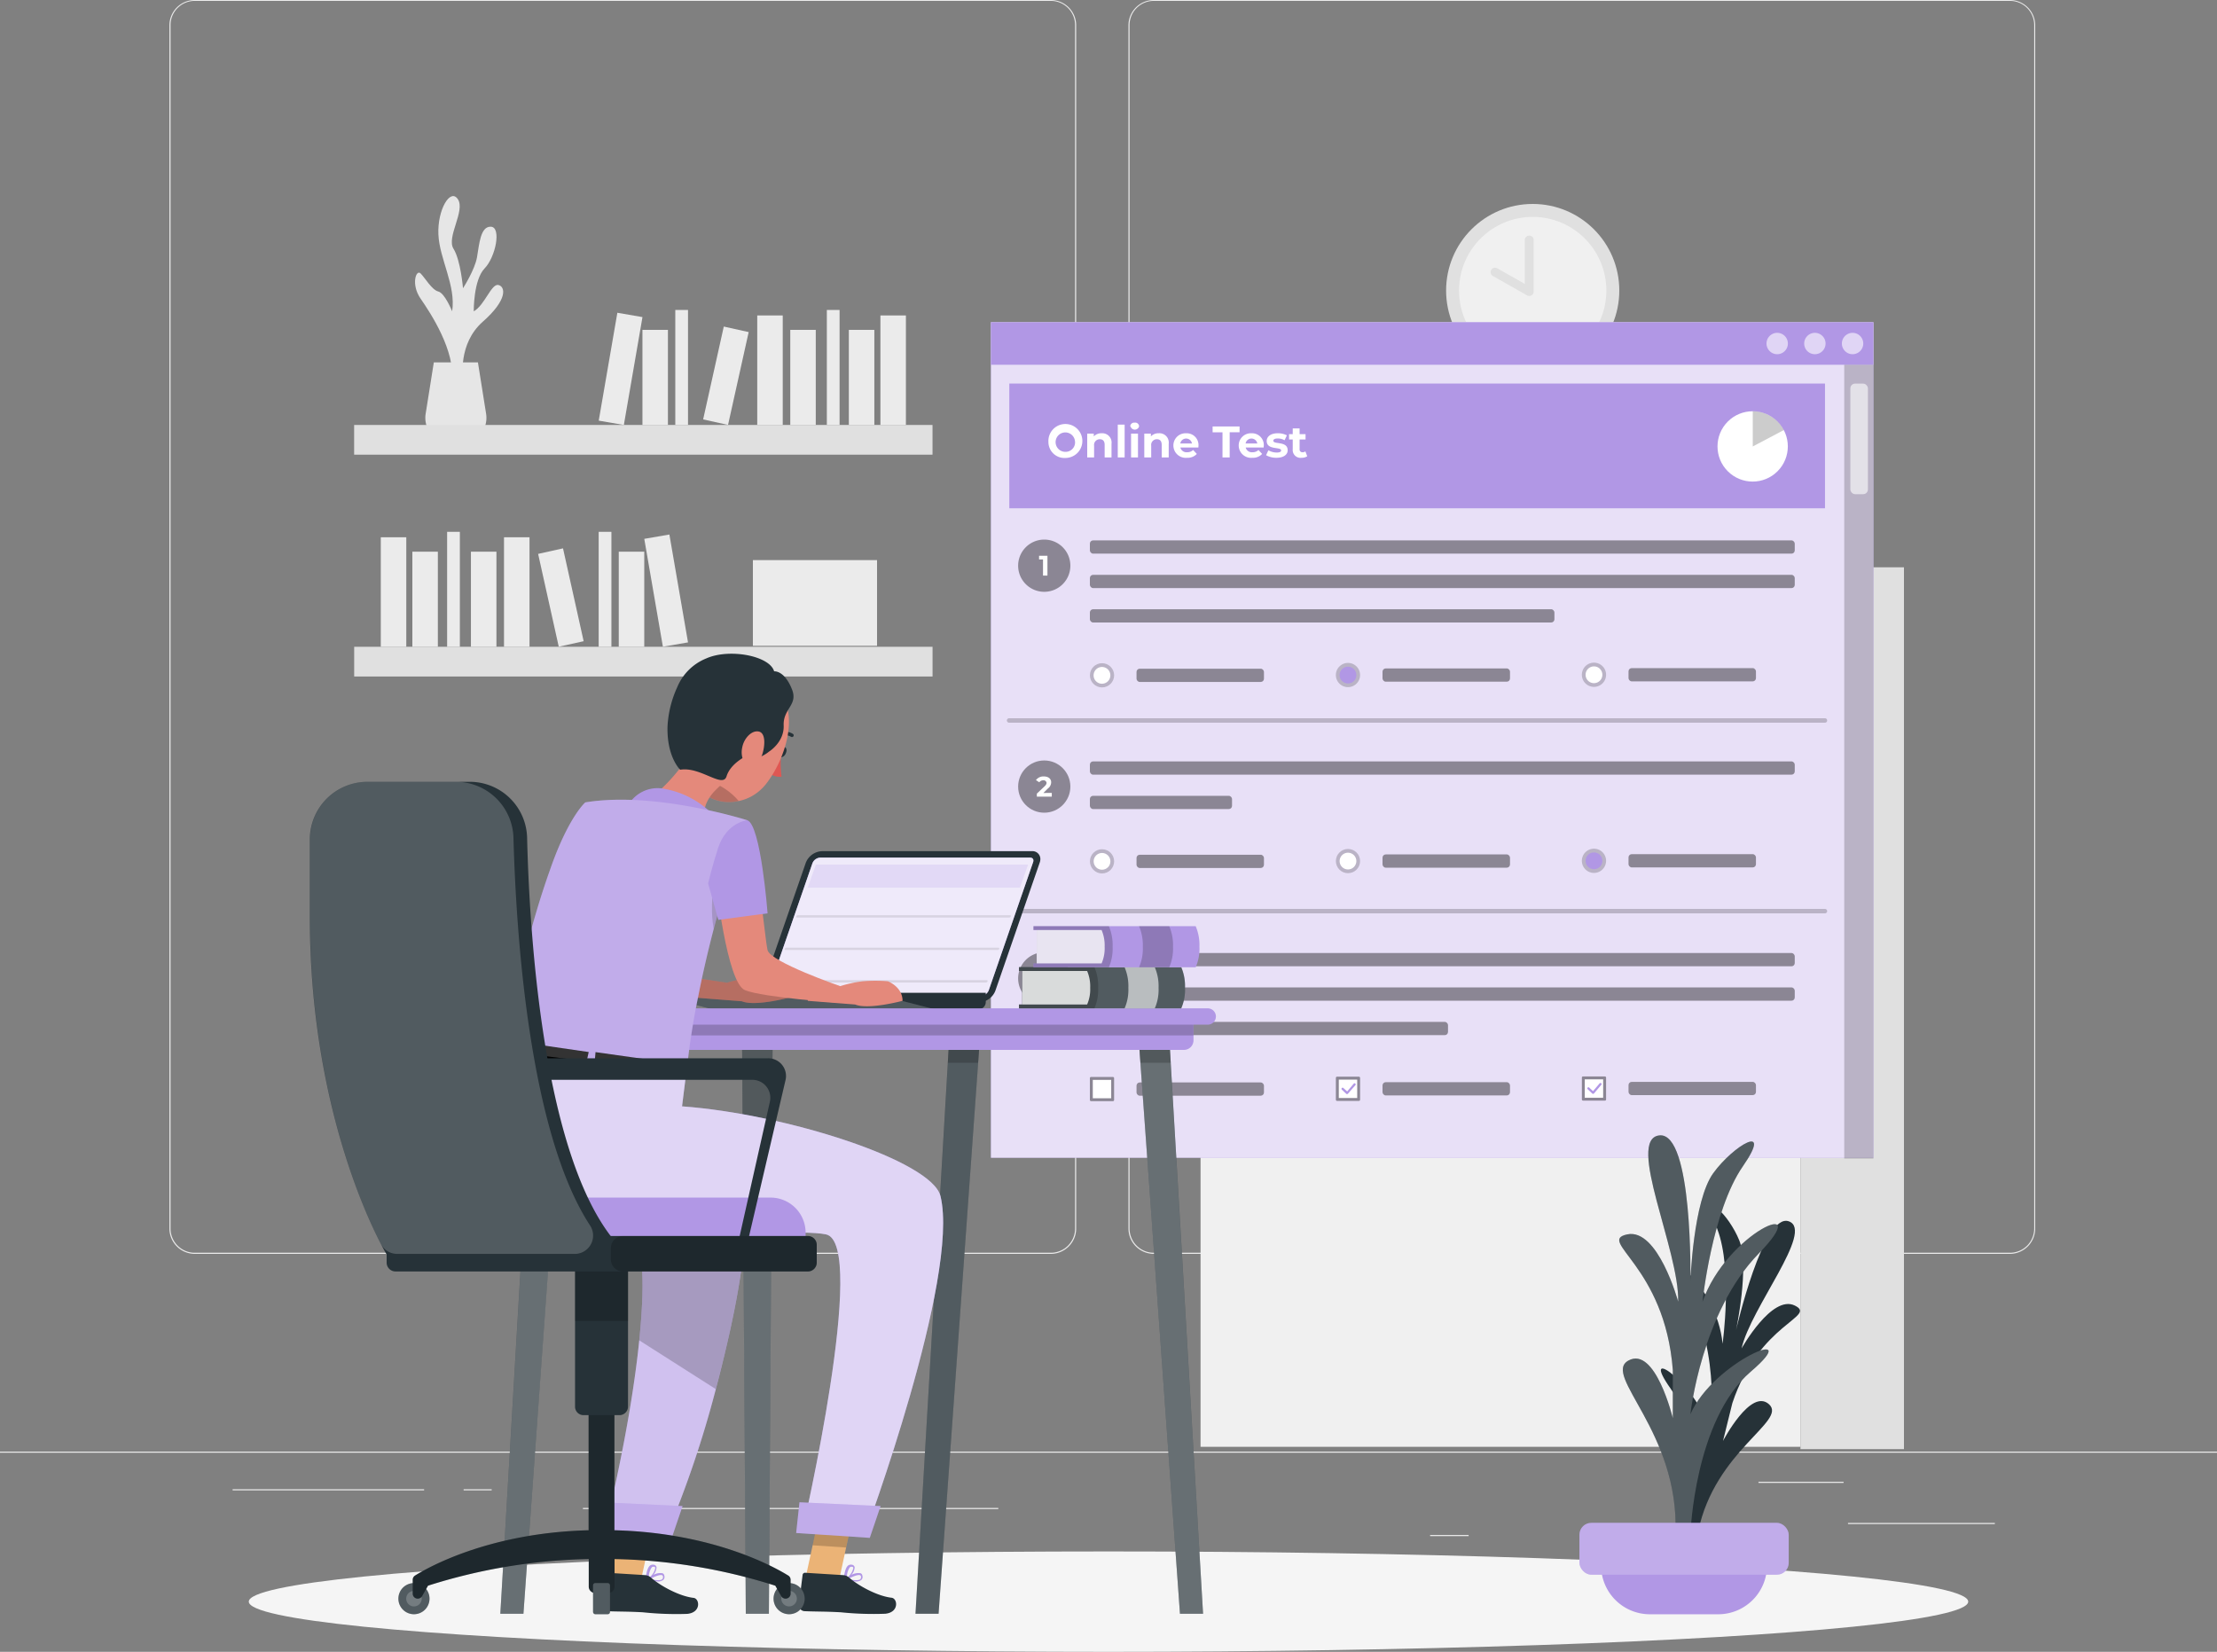 <svg xmlns="http://www.w3.org/2000/svg" width="787.202" height="586.56" viewBox="0 0 787.202 586.56">
  <rect x="0" y="0" width="787.202" height="586.56" fill="#808080" stroke="none"/>
  <g id="Psona_Test" transform="translate(0 -55)">
    <g id="freepik--background-complete--inject-271" transform="translate(0 55)">
      <rect id="Rectangle_1089" data-name="Rectangle 1089" width="787.202" height="0.394" transform="translate(0 515.46)" fill="#ebebeb"/>
      <rect id="Rectangle_1090" data-name="Rectangle 1090" width="52.144" height="0.394" transform="translate(656.18 540.792)" fill="#ebebeb"/>
      <rect id="Rectangle_1091" data-name="Rectangle 1091" width="13.682" height="0.394" transform="translate(507.793 545.074)" fill="#ebebeb"/>
      <rect id="Rectangle_1092" data-name="Rectangle 1092" width="30.213" height="0.394" transform="translate(624.393 526.182)" fill="#ebebeb"/>
      <rect id="Rectangle_1093" data-name="Rectangle 1093" width="67.999" height="0.394" transform="translate(82.593 528.827)" fill="#ebebeb"/>
      <rect id="Rectangle_1094" data-name="Rectangle 1094" width="9.966" height="0.394" transform="translate(164.62 528.827)" fill="#ebebeb"/>
      <rect id="Rectangle_1095" data-name="Rectangle 1095" width="147.49" height="0.394" transform="translate(206.987 535.471)" fill="#ebebeb"/>
      <path id="Tracé_3065" data-name="Tracé 3065" d="M351.186,500.241h-304a8.99,8.99,0,0,1-8.974-8.99V63.911A8.99,8.99,0,0,1,47.184,55h304a8.99,8.99,0,0,1,8.99,8.99V491.252A8.99,8.99,0,0,1,351.186,500.241Zm-304-444.927a8.6,8.6,0,0,0-8.581,8.6V491.252a8.6,8.6,0,0,0,8.58,8.6h304a8.612,8.612,0,0,0,8.6-8.6V63.911a8.612,8.612,0,0,0-8.6-8.6Z" transform="translate(21.948 -55)" fill="#ebebeb"/>
      <path id="Tracé_3066" data-name="Tracé 3066" d="M567.507,500.241H263.49a9.006,9.006,0,0,1-8.99-8.99V63.911A9.006,9.006,0,0,1,263.49,55H567.507a8.99,8.99,0,0,1,8.958,8.911V491.252A8.99,8.99,0,0,1,567.507,500.241ZM263.49,55.315a8.612,8.612,0,0,0-8.6,8.6V491.252a8.612,8.612,0,0,0,8.6,8.6H567.507a8.612,8.612,0,0,0,8.6-8.6V63.911a8.612,8.612,0,0,0-8.6-8.6Z" transform="translate(146.186 -55)" fill="#ebebeb"/>
      <rect id="Rectangle_1096" data-name="Rectangle 1096" width="213.017" height="312.33" transform="translate(639.303 513.76) rotate(180)" fill="#f0f0f0"/>
      <rect id="Rectangle_1097" data-name="Rectangle 1097" width="197.966" height="57.686" transform="translate(631.777 268.955) rotate(180)" fill="#e0e0e0"/>
      <rect id="Rectangle_1098" data-name="Rectangle 1098" width="11.241" height="48.35" transform="translate(631.777 268.955) rotate(180)" fill="#ebebeb"/>
      <rect id="Rectangle_1099" data-name="Rectangle 1099" width="11.241" height="48.35" transform="translate(577.397 268.955) rotate(180)" fill="#ebebeb"/>
      <rect id="Rectangle_1100" data-name="Rectangle 1100" width="11.241" height="48.35" transform="matrix(-0.985, -0.17, 0.17, -0.985, 507.3, 268.935)" fill="#ebebeb"/>
      <rect id="Rectangle_1101" data-name="Rectangle 1101" width="11.241" height="41.974" transform="translate(617.843 268.955) rotate(180)" fill="#ebebeb"/>
      <rect id="Rectangle_1102" data-name="Rectangle 1102" width="11.241" height="41.974" transform="translate(591.992 268.955) rotate(180)" fill="#ebebeb"/>
      <rect id="Rectangle_1103" data-name="Rectangle 1103" width="11.241" height="41.974" transform="translate(526.748 268.955) rotate(180)" fill="#ebebeb"/>
      <rect id="Rectangle_1104" data-name="Rectangle 1104" width="11.241" height="41.974" transform="translate(553.279 268.939) rotate(-167.47)" fill="#ebebeb"/>
      <rect id="Rectangle_1105" data-name="Rectangle 1105" width="5.621" height="50.743" transform="translate(602.493 268.955) rotate(180)" fill="#ebebeb"/>
      <rect id="Rectangle_1106" data-name="Rectangle 1106" width="5.621" height="50.743" transform="translate(535.612 268.955) rotate(180)" fill="#ebebeb"/>
      <rect id="Rectangle_1107" data-name="Rectangle 1107" width="197.966" height="57.686" transform="translate(433.811 278.087)" fill="#e0e0e0"/>
      <rect id="Rectangle_1108" data-name="Rectangle 1108" width="11.241" height="48.35" transform="translate(433.811 287.423)" fill="#ebebeb"/>
      <rect id="Rectangle_1109" data-name="Rectangle 1109" width="11.241" height="48.35" transform="translate(488.191 287.423)" fill="#ebebeb"/>
      <rect id="Rectangle_1110" data-name="Rectangle 1110" width="11.241" height="48.35" transform="matrix(0.985, -0.17, 0.17, 0.985, 550.106, 288.097)" fill="#ebebeb"/>
      <rect id="Rectangle_1111" data-name="Rectangle 1111" width="11.241" height="41.974" transform="translate(447.745 293.8)" fill="#ebebeb"/>
      <rect id="Rectangle_1112" data-name="Rectangle 1112" width="11.241" height="41.974" transform="translate(473.596 293.8)" fill="#ebebeb"/>
      <rect id="Rectangle_1113" data-name="Rectangle 1113" width="11.241" height="41.974" transform="translate(538.84 293.8)" fill="#ebebeb"/>
      <rect id="Rectangle_1114" data-name="Rectangle 1114" width="11.241" height="41.974" transform="translate(503.254 294.764) rotate(-12.53)" fill="#ebebeb"/>
      <rect id="Rectangle_1115" data-name="Rectangle 1115" width="5.621" height="50.743" transform="translate(463.095 285.03)" fill="#ebebeb"/>
      <rect id="Rectangle_1116" data-name="Rectangle 1116" width="5.621" height="50.743" transform="translate(529.976 285.03)" fill="#ebebeb"/>
      <rect id="Rectangle_1117" data-name="Rectangle 1117" width="11.241" height="48.35" transform="translate(631.777 335.773) rotate(180)" fill="#ebebeb"/>
      <rect id="Rectangle_1118" data-name="Rectangle 1118" width="11.241" height="41.974" transform="translate(617.843 335.773) rotate(180)" fill="#ebebeb"/>
      <rect id="Rectangle_1119" data-name="Rectangle 1119" width="11.241" height="41.974" transform="translate(591.992 335.773) rotate(180)" fill="#ebebeb"/>
      <rect id="Rectangle_1120" data-name="Rectangle 1120" width="5.621" height="50.743" transform="translate(602.493 335.773) rotate(180)" fill="#ebebeb"/>
      <rect id="Rectangle_1121" data-name="Rectangle 1121" width="197.966" height="57.686" transform="translate(631.777 402.591) rotate(180)" fill="#e0e0e0"/>
      <rect id="Rectangle_1122" data-name="Rectangle 1122" width="11.241" height="48.35" transform="translate(518.152 402.591) rotate(180)" fill="#ebebeb"/>
      <rect id="Rectangle_1123" data-name="Rectangle 1123" width="11.241" height="48.35" transform="matrix(-0.985, -0.17, 0.17, -0.985, 448.058, 402.563)" fill="#ebebeb"/>
      <rect id="Rectangle_1124" data-name="Rectangle 1124" width="11.241" height="41.974" transform="translate(558.599 402.591) rotate(180)" fill="#ebebeb"/>
      <rect id="Rectangle_1125" data-name="Rectangle 1125" width="11.241" height="41.974" transform="translate(532.747 402.591) rotate(180)" fill="#ebebeb"/>
      <rect id="Rectangle_1126" data-name="Rectangle 1126" width="11.241" height="41.974" transform="translate(467.504 402.591) rotate(180)" fill="#ebebeb"/>
      <rect id="Rectangle_1127" data-name="Rectangle 1127" width="11.241" height="41.974" transform="translate(494.032 402.568) rotate(-167.47)" fill="#ebebeb"/>
      <rect id="Rectangle_1128" data-name="Rectangle 1128" width="5.621" height="50.743" transform="translate(543.248 402.591) rotate(180)" fill="#ebebeb"/>
      <rect id="Rectangle_1129" data-name="Rectangle 1129" width="5.621" height="50.743" transform="translate(476.367 402.591) rotate(180)" fill="#ebebeb"/>
      <rect id="Rectangle_1130" data-name="Rectangle 1130" width="11.241" height="48.35" transform="matrix(-0.985, -0.17, 0.17, -0.985, 577.449, 402.566)" fill="#ebebeb"/>
      <rect id="Rectangle_1131" data-name="Rectangle 1131" width="11.241" height="41.974" transform="translate(596.888 402.591) rotate(180)" fill="#ebebeb"/>
      <rect id="Rectangle_1132" data-name="Rectangle 1132" width="11.241" height="41.974" transform="translate(623.428 402.573) rotate(-167.47)" fill="#ebebeb"/>
      <rect id="Rectangle_1133" data-name="Rectangle 1133" width="5.621" height="50.743" transform="translate(605.736 402.591) rotate(180)" fill="#ebebeb"/>
      <rect id="Rectangle_1134" data-name="Rectangle 1134" width="36.747" height="313.133" transform="translate(639.303 201.445)" fill="#e0e0e0"/>
      <path id="Tracé_3067" data-name="Tracé 3067" d="M110.631,163.8s-1.842-12.154,7.022-19.963,8.092-12.438,5.558-13.036-4.865,7.2-8.769,9.336c0,0-.126-11.115,3.842-15.209s6.03-14.642,2.267-14.831-4.156,6.3-4.944,10.832-4.975,11.021-4.975,11.021-.819-9.95-3.385-14.044,4.267-13.461,1.574-17.555-7.305,3.716-6.927,12.485,6.3,18.137,4.881,27.3c0,0-2.582-6.439-4.9-7.022s-4.723-4.849-6.3-6.424-3.511,3.889,0,8.958,12.485,18.625,11.115,29.6Z" transform="translate(53.769 -29.595)" fill="#e6e6e6"/>
      <path id="Tracé_3068" data-name="Tracé 3068" d="M114.6,136.73l2.9,18.232a9.258,9.258,0,0,1-9.147,10.722h-3.149a9.258,9.258,0,0,1-9.163-10.722l2.9-18.232Z" transform="translate(55.1 -8.054)" fill="#e6e6e6"/>
      <rect id="Rectangle_1135" data-name="Rectangle 1135" width="205.365" height="10.549" transform="translate(331.113 161.455) rotate(180)" fill="#e0e0e0"/>
      <rect id="Rectangle_1136" data-name="Rectangle 1136" width="9.053" height="38.888" transform="translate(321.667 150.907) rotate(180)" fill="#ebebeb"/>
      <rect id="Rectangle_1137" data-name="Rectangle 1137" width="9.053" height="38.888" transform="translate(277.93 150.907) rotate(180)" fill="#ebebeb"/>
      <rect id="Rectangle_1138" data-name="Rectangle 1138" width="9.053" height="38.888" transform="matrix(-0.985, -0.17, 0.17, -0.985, 221.514, 150.905)" fill="#ebebeb"/>
      <rect id="Rectangle_1139" data-name="Rectangle 1139" width="9.053" height="33.771" transform="translate(310.457 150.907) rotate(180)" fill="#ebebeb"/>
      <rect id="Rectangle_1140" data-name="Rectangle 1140" width="9.053" height="33.771" transform="translate(289.659 150.907) rotate(180)" fill="#ebebeb"/>
      <rect id="Rectangle_1141" data-name="Rectangle 1141" width="9.053" height="33.771" transform="translate(237.168 150.907) rotate(180)" fill="#ebebeb"/>
      <rect id="Rectangle_1142" data-name="Rectangle 1142" width="9.053" height="33.771" transform="translate(258.508 150.89) rotate(-167.47)" fill="#ebebeb"/>
      <rect id="Rectangle_1143" data-name="Rectangle 1143" width="4.519" height="40.824" transform="translate(298.113 150.891) rotate(180)" fill="#ebebeb"/>
      <rect id="Rectangle_1144" data-name="Rectangle 1144" width="4.519" height="40.824" transform="translate(244.3 150.891) rotate(180)" fill="#ebebeb"/>
      <rect id="Rectangle_1145" data-name="Rectangle 1145" width="205.365" height="10.549" transform="translate(125.763 229.674)" fill="#e0e0e0"/>
      <rect id="Rectangle_1146" data-name="Rectangle 1146" width="9.053" height="38.888" transform="translate(135.21 190.786)" fill="#ebebeb"/>
      <rect id="Rectangle_1147" data-name="Rectangle 1147" width="9.053" height="38.888" transform="translate(178.963 190.786)" fill="#ebebeb"/>
      <rect id="Rectangle_1148" data-name="Rectangle 1148" width="9.053" height="38.888" transform="matrix(0.985, -0.17, 0.17, 0.985, 228.767, 191.344)" fill="#ebebeb"/>
      <rect id="Rectangle_1149" data-name="Rectangle 1149" width="9.053" height="33.771" transform="translate(146.42 195.903)" fill="#ebebeb"/>
      <rect id="Rectangle_1150" data-name="Rectangle 1150" width="9.053" height="33.771" transform="translate(167.217 195.903)" fill="#ebebeb"/>
      <rect id="Rectangle_1151" data-name="Rectangle 1151" width="9.053" height="33.771" transform="translate(219.708 195.903)" fill="#ebebeb"/>
      <rect id="Rectangle_1152" data-name="Rectangle 1152" width="9.053" height="33.771" transform="translate(191.074 196.687) rotate(-12.53)" fill="#ebebeb"/>
      <rect id="Rectangle_1153" data-name="Rectangle 1153" width="4.519" height="40.824" transform="translate(158.763 188.85)" fill="#ebebeb"/>
      <rect id="Rectangle_1154" data-name="Rectangle 1154" width="4.519" height="40.824" transform="translate(212.576 188.85)" fill="#ebebeb"/>
      <rect id="Rectangle_1155" data-name="Rectangle 1155" width="44.083" height="30.433" transform="translate(267.334 198.894)" fill="#ebebeb"/>
      <circle id="Ellipse_114" data-name="Ellipse 114" cx="30.748" cy="30.748" r="30.748" transform="translate(513.476 72.423)" fill="#e0e0e0"/>
      <circle id="Ellipse_115" data-name="Ellipse 115" cx="26.151" cy="26.151" r="26.151" transform="translate(518.073 77.02)" fill="#f0f0f0"/>
      <path id="Tracé_3069" data-name="Tracé 3069" d="M349.313,109.14v18.279l-12.123-6.864" transform="translate(193.683 -23.902)" fill="#f0f0f0"/>
      <path id="Tracé_3070" data-name="Tracé 3070" d="M349.886,129.568a1.654,1.654,0,0,1-.771-.2L336.992,122.5a1.576,1.576,0,1,1,1.559-2.739l9.761,5.526V109.714a1.574,1.574,0,0,1,3.149,0v18.279a1.574,1.574,0,0,1-1.574,1.574Z" transform="translate(193.11 -24.476)" fill="#e0e0e0"/>
    </g>
    <g id="freepik--Shadow--inject-271" transform="translate(88.34 605.916)">
      <ellipse id="freepik--path--inject-271" cx="305.261" cy="17.822" rx="305.261" ry="17.822" fill="#f5f5f5"/>
    </g>
    <g id="freepik--Test--inject-271" transform="translate(351.864 169.428)">
      <rect id="Rectangle_1156" data-name="Rectangle 1156" width="313.338" height="296.681" fill="#b197e5"/>
      <rect id="Rectangle_1157" data-name="Rectangle 1157" width="313.338" height="296.681" fill="#fff" opacity="0.7"/>
      <rect id="Rectangle_1158" data-name="Rectangle 1158" width="313.338" height="15.099" fill="#b197e5"/>
      <rect id="Rectangle_1159" data-name="Rectangle 1159" width="10.36" height="281.85" transform="translate(302.978 15.114)" opacity="0.2"/>
      <rect id="Rectangle_1160" data-name="Rectangle 1160" width="6.235" height="39.266" rx="1.68" transform="translate(305.151 21.79)" fill="#fff" opacity="0.6"/>
      <path id="Tracé_3071" data-name="Tracé 3071" d="M517.558,261.574H227.867a.8.8,0,0,1-.787-.787.787.787,0,0,1,.787-.787h289.69a.787.787,0,1,1,0,1.574Z" transform="translate(-221.428 -51.675)" opacity="0.2"/>
      <path id="Tracé_3072" data-name="Tracé 3072" d="M517.558,218.574H227.867a.8.8,0,0,1-.787-.787.787.787,0,0,1,.787-.787h289.69a.787.787,0,1,1,0,1.574Z" transform="translate(-221.428 -76.374)" opacity="0.2"/>
      <rect id="Rectangle_1161" data-name="Rectangle 1161" width="289.627" height="44.288" transform="translate(6.518 21.774)" fill="#b197e5"/>
      <path id="Tracé_3073" data-name="Tracé 3073" d="M422.989,133.864a3.794,3.794,0,1,1-3.794-3.794,3.794,3.794,0,0,1,3.794,3.794Z" transform="translate(-113.256 -126.307)" fill="#fff" opacity="0.6"/>
      <path id="Tracé_3074" data-name="Tracé 3074" d="M414.489,133.864a3.794,3.794,0,1,1-3.794-3.794A3.794,3.794,0,0,1,414.489,133.864Z" transform="translate(-118.139 -126.307)" fill="#fff" opacity="0.6"/>
      <path id="Tracé_3075" data-name="Tracé 3075" d="M405.989,133.864a3.794,3.794,0,1,1-3.794-3.794,3.794,3.794,0,0,1,3.794,3.794Z" transform="translate(-123.021 -126.307)" fill="#fff" opacity="0.6"/>
      <path id="Tracé_3076" data-name="Tracé 3076" d="M238.893,195.246a9.273,9.273,0,1,1,9.273-9.273,9.273,9.273,0,0,1-9.273,9.273Z" transform="translate(-219.969 -99.523)" opacity="0.4"/>
      <path id="Tracé_3077" data-name="Tracé 3077" d="M237.316,180.35v7.038h-1.574v-5.731h-1.4V180.35Z" transform="translate(-217.258 -97.426)" fill="#fff"/>
      <rect id="Rectangle_1162" data-name="Rectangle 1162" width="250.283" height="4.707" rx="1.14" transform="translate(35.125 77.461)" opacity="0.4"/>
      <rect id="Rectangle_1163" data-name="Rectangle 1163" width="250.283" height="4.707" rx="1.14" transform="translate(35.125 89.694)" opacity="0.4"/>
      <rect id="Rectangle_1164" data-name="Rectangle 1164" width="164.95" height="4.707" rx="1.14" transform="translate(35.125 101.911)" opacity="0.4"/>
      <circle id="Ellipse_116" data-name="Ellipse 116" cx="4.298" cy="4.298" r="4.298" transform="translate(35.141 121.072)" opacity="0.2"/>
      <path id="Tracé_3078" data-name="Tracé 3078" d="M252.591,208.39a2.976,2.976,0,1,1-2.96-2.96,2.976,2.976,0,0,1,2.96,2.96Z" transform="translate(-210.193 -83.02)" fill="#fff"/>
      <rect id="Rectangle_1165" data-name="Rectangle 1165" width="45.248" height="4.707" rx="1.14" transform="translate(51.688 123.024)" opacity="0.4"/>
      <path id="Tracé_3079" data-name="Tracé 3079" d="M309.876,208.818a4.3,4.3,0,1,1-4.3-4.3,4.3,4.3,0,0,1,4.3,4.3Z" transform="translate(-178.807 -83.543)" opacity="0.2"/>
      <path id="Tracé_3080" data-name="Tracé 3080" d="M308.071,208.33a2.976,2.976,0,1,1-2.976-2.96,2.976,2.976,0,0,1,2.976,2.96Z" transform="translate(-178.325 -83.055)" fill="#b197e5"/>
      <rect id="Rectangle_1166" data-name="Rectangle 1166" width="45.264" height="4.707" rx="1.14" transform="translate(139.036 122.929)" opacity="0.4"/>
      <path id="Tracé_3081" data-name="Tracé 3081" d="M365.356,208.758a4.3,4.3,0,1,1-4.3-4.3,4.3,4.3,0,0,1,4.3,4.3Z" transform="translate(-146.939 -83.577)" opacity="0.2"/>
      <path id="Tracé_3082" data-name="Tracé 3082" d="M363.551,208.276a2.976,2.976,0,1,1-2.976-2.976A2.976,2.976,0,0,1,363.551,208.276Z" transform="translate(-146.457 -83.095)" fill="#fff"/>
      <rect id="Rectangle_1167" data-name="Rectangle 1167" width="45.248" height="4.707" rx="1.14" transform="translate(226.384 122.819)" opacity="0.4"/>
      <circle id="Ellipse_117" data-name="Ellipse 117" cx="9.273" cy="9.273" r="9.273" transform="translate(9.651 155.614)" opacity="0.4"/>
      <path id="Tracé_3083" data-name="Tracé 3083" d="M239.261,235.978V237.3h-5.306V236.23l2.708-2.566c.63-.6.74-.96.74-1.291a1.055,1.055,0,0,0-1.134-.882,1.716,1.716,0,0,0-1.448.708l-1.181-.771a3.275,3.275,0,0,1,2.787-1.307c1.574,0,2.614.8,2.614,2.078a2.787,2.787,0,0,1-1.181,2.22l-1.574,1.574Z" transform="translate(-217.66 -68.84)" fill="#fff"/>
      <rect id="Rectangle_1168" data-name="Rectangle 1168" width="250.283" height="4.707" rx="1.14" transform="translate(35.125 155.945)" opacity="0.4"/>
      <rect id="Rectangle_1169" data-name="Rectangle 1169" width="50.475" height="4.707" rx="1.14" transform="translate(35.125 168.162)" opacity="0.4"/>
      <circle id="Ellipse_118" data-name="Ellipse 118" cx="4.298" cy="4.298" r="4.298" transform="translate(35.141 187.134)" opacity="0.2"/>
      <circle id="Ellipse_119" data-name="Ellipse 119" cx="2.976" cy="2.976" r="2.976" transform="translate(36.463 188.456)" fill="#fff"/>
      <rect id="Rectangle_1170" data-name="Rectangle 1170" width="45.248" height="4.707" rx="1.14" transform="translate(51.688 189.086)" opacity="0.4"/>
      <circle id="Ellipse_120" data-name="Ellipse 120" cx="4.298" cy="4.298" r="4.298" transform="translate(122.473 187.039)" opacity="0.2"/>
      <circle id="Ellipse_121" data-name="Ellipse 121" cx="2.976" cy="2.976" r="2.976" transform="translate(123.795 188.362)" fill="#fff"/>
      <rect id="Rectangle_1171" data-name="Rectangle 1171" width="45.264" height="4.707" rx="1.14" transform="translate(139.036 188.976)" opacity="0.4"/>
      <path id="Tracé_3084" data-name="Tracé 3084" d="M365.356,250.718a4.3,4.3,0,1,1-4.3-4.3,4.3,4.3,0,0,1,4.3,4.3Z" transform="translate(-146.939 -59.475)" opacity="0.2"/>
      <path id="Tracé_3085" data-name="Tracé 3085" d="M363.551,250.236a2.976,2.976,0,1,1-2.976-2.976A2.976,2.976,0,0,1,363.551,250.236Z" transform="translate(-146.457 -58.993)" fill="#b197e5"/>
      <rect id="Rectangle_1172" data-name="Rectangle 1172" width="45.248" height="4.707" rx="1.14" transform="translate(226.384 188.881)" opacity="0.4"/>
      <path id="Tracé_3086" data-name="Tracé 3086" d="M238.893,288.326a9.273,9.273,0,1,1,9.273-9.273,9.273,9.273,0,0,1-9.273,9.273Z" transform="translate(-219.969 -46.057)" opacity="0.4"/>
      <path id="Tracé_3087" data-name="Tracé 3087" d="M239.209,278.258c0,1.181-.913,2.267-2.913,2.267a4.723,4.723,0,0,1-2.676-.756l.63-1.244a3.463,3.463,0,0,0,2,.63c.819,0,1.323-.331,1.323-.9s-.394-.866-1.323-.866h-.74v-1.071l1.448-1.574h-2.991V273.44h4.975v1.055l-1.574,1.811a1.984,1.984,0,0,1,1.842,1.952Z" transform="translate(-217.671 -43.955)" fill="#fff"/>
      <rect id="Rectangle_1173" data-name="Rectangle 1173" width="250.283" height="4.707" rx="1.14" transform="translate(35.125 223.99)" opacity="0.4"/>
      <rect id="Rectangle_1174" data-name="Rectangle 1174" width="250.283" height="4.707" rx="1.14" transform="translate(35.125 236.208)" opacity="0.4"/>
      <rect id="Rectangle_1175" data-name="Rectangle 1175" width="127.165" height="4.707" rx="1.14" transform="translate(35.125 248.441)" opacity="0.4"/>
      <rect id="Rectangle_1176" data-name="Rectangle 1176" width="8.596" height="8.596" rx="0.4" transform="translate(122.473 267.901)" opacity="0.4"/>
      <rect id="Rectangle_1177" data-name="Rectangle 1177" width="6.534" height="6.534" transform="translate(130.046 268.94) rotate(90)" fill="#fff"/>
      <rect id="Rectangle_1178" data-name="Rectangle 1178" width="45.264" height="4.707" rx="1.14" transform="translate(139.036 269.853)" opacity="0.4"/>
      <path id="Tracé_3088" data-name="Tracé 3088" d="M304.5,303.156a.362.362,0,0,1-.268-.11l-1.574-1.48a.409.409,0,0,1,0-.567.394.394,0,0,1,.567,0l1.338,1.212,2.283-2.708a.4.4,0,1,1,.614.5l-2.629,3.007a.441.441,0,0,1-.268.142Z" transform="translate(-178.079 -29.068)" fill="#b197e5"/>
      <rect id="Rectangle_1179" data-name="Rectangle 1179" width="8.596" height="8.596" rx="0.4" transform="translate(209.821 267.806)" opacity="0.4"/>
      <rect id="Rectangle_1180" data-name="Rectangle 1180" width="6.534" height="6.534" transform="translate(217.378 268.845) rotate(90)" fill="#fff"/>
      <rect id="Rectangle_1181" data-name="Rectangle 1181" width="45.248" height="4.707" rx="1.14" transform="translate(226.384 269.743)" opacity="0.4"/>
      <path id="Tracé_3089" data-name="Tracé 3089" d="M360,303.112a.441.441,0,0,1-.268-.11l-1.574-1.5a.394.394,0,1,1,.535-.567l1.323,1.212,2.3-2.708a.394.394,0,1,1,.6.5l-2.551,3.023a.488.488,0,0,1-.283.142Z" transform="translate(-146.23 -29.119)" fill="#b197e5"/>
      <rect id="Rectangle_1182" data-name="Rectangle 1182" width="8.596" height="8.596" rx="0.4" transform="translate(35.125 267.995)" opacity="0.4"/>
      <rect id="Rectangle_1183" data-name="Rectangle 1183" width="6.534" height="6.534" transform="translate(42.698 269.034) rotate(90)" fill="#fff"/>
      <rect id="Rectangle_1184" data-name="Rectangle 1184" width="45.248" height="4.707" rx="1.14" transform="translate(51.688 269.947)" opacity="0.4"/>
      <path id="Tracé_3090" data-name="Tracé 3090" d="M236.454,157.006a6.03,6.03,0,1,1,6.014,5.684,5.684,5.684,0,0,1-6.014-5.684Zm9.446,0a3.448,3.448,0,1,0-3.448,3.511,3.369,3.369,0,0,0,3.464-3.511Z" transform="translate(-216.049 -114.497)" fill="#fff"/>
      <path id="Tracé_3091" data-name="Tracé 3091" d="M253.828,156.47V161.3h-2.44v-4.456c0-1.37-.63-2-1.716-2a2.018,2.018,0,0,0-2.031,2.283V161.3H245.2v-8.455h2.33v.992a3.715,3.715,0,0,1,2.8-1.118,3.306,3.306,0,0,1,3.5,3.747Z" transform="translate(-211.02 -113.3)" fill="#fff"/>
      <path id="Tracé_3092" data-name="Tracé 3092" d="M252.09,150.77h2.44v11.651h-2.44Z" transform="translate(-207.062 -114.417)" fill="#fff"/>
      <path id="Tracé_3093" data-name="Tracé 3093" d="M254.9,151.7a1.4,1.4,0,0,1,1.574-1.37,1.37,1.37,0,0,1,1.574,1.323,1.574,1.574,0,0,1-3.039,0Zm.3,2.535h2.456v8.455H255.2Z" transform="translate(-205.448 -114.681)" fill="#fff"/>
      <path id="Tracé_3094" data-name="Tracé 3094" d="M266.745,156.47V161.3h-2.488v-4.456c0-1.37-.63-2-1.716-2a2.007,2.007,0,0,0-2.015,2.283V161.3H258.07v-8.455h2.346v.992a3.668,3.668,0,0,1,2.787-1.118,3.322,3.322,0,0,1,3.542,3.747Z" transform="translate(-203.627 -113.3)" fill="#fff"/>
      <path id="Tracé_3095" data-name="Tracé 3095" d="M273.5,157.776h-6.392a2.236,2.236,0,0,0,2.409,1.685,2.928,2.928,0,0,0,2.126-.8l1.307,1.4a4.44,4.44,0,0,1-3.5,1.37,4.393,4.393,0,0,1-4.818-4.345,4.314,4.314,0,0,1,4.519-4.361,4.188,4.188,0,0,1,4.393,4.393C273.551,157.3,273.52,157.571,273.5,157.776Zm-6.424-1.433h4.156a2.11,2.11,0,0,0-4.156,0Z" transform="translate(-199.853 -113.299)" fill="#fff"/>
      <path id="Tracé_3096" data-name="Tracé 3096" d="M276.991,153.252H273.48V151.19h9.572v2.062h-3.511v8.927h-2.551Z" transform="translate(-194.776 -114.176)" fill="#fff"/>
      <path id="Tracé_3097" data-name="Tracé 3097" d="M288.234,157.776h-6.392a2.236,2.236,0,0,0,2.409,1.685,2.928,2.928,0,0,0,2.126-.8l1.307,1.4a4.44,4.44,0,0,1-3.5,1.37,4.393,4.393,0,0,1-4.818-4.345,4.314,4.314,0,0,1,4.5-4.361,4.188,4.188,0,0,1,4.408,4.393A3.049,3.049,0,0,0,288.234,157.776Zm-6.424-1.433h4.156a2.11,2.11,0,0,0-4.156,0Z" transform="translate(-191.392 -113.299)" fill="#fff"/>
      <path id="Tracé_3098" data-name="Tracé 3098" d="M285.54,160.514l.819-1.748a5.951,5.951,0,0,0,2.944.8c1.134,0,1.574-.3,1.574-.756,0-1.385-5.117,0-5.117-3.353,0-1.574,1.448-2.739,3.92-2.739a6.9,6.9,0,0,1,3.243.74l-.819,1.748a4.723,4.723,0,0,0-2.425-.63c-1.1,0-1.574.346-1.574.787,0,1.448,5.1,0,5.1,3.385,0,1.574-1.464,2.676-3.983,2.676a7.274,7.274,0,0,1-3.684-.913Z" transform="translate(-187.848 -113.297)" fill="#fff"/>
      <path id="Tracé_3099" data-name="Tracé 3099" d="M297.175,161.523a3.511,3.511,0,0,1-2,.535,2.771,2.771,0,0,1-3.149-3.023v-3.479H290.72v-1.889h1.307V151.62h2.44v2.047h2.11v1.889h-2.11V159a.976.976,0,0,0,1.055,1.1,1.653,1.653,0,0,0,.992-.315Z" transform="translate(-184.873 -113.929)" fill="#fff"/>
      <circle id="Ellipse_122" data-name="Ellipse 122" cx="12.485" cy="12.485" r="12.485" transform="translate(252.809 44.093) rotate(-45)" fill="#fff"/>
      <path id="Tracé_3100" data-name="Tracé 3100" d="M406.321,154.43,395.3,160.255V147.77a12.485,12.485,0,0,1,11.021,6.66Z" transform="translate(-124.802 -116.14)" opacity="0.2"/>
    </g>
    <g id="freepik--Plant--inject-271" transform="translate(560.818 458.15)">
      <path id="Tracé_3101" data-name="Tracé 3101" d="M383.733,441.334s6.8-32.165-5.589-49.578,11.194-.2,13.918,16.106c0,0,4.062-29.158-7.966-49.657s10.47-3.684,12.391,17.46c0,0,3.684-26.009-1.842-40.635s4.078-5.211,7.778,3.952-1.149,31.85-1.149,31.85,9.635-41.958,18.767-38.62-13.65,30.827-16.8,45.122c0,0,10.753-19.239,18.893-15.225s-12.6,6-22.168,34.637l-3.322,13.445s9.9-18.987,16.374-12.989-19.192,16.327-25.19,45.107Z" transform="translate(-345.664 -301.661)" fill="#263238"/>
      <path id="Tracé_3102" data-name="Tracé 3102" d="M390.466,452.659s1.417-40.541,21.459-57.7-13.351-3.574-21.459,15.146c0,0,3.81-36.133,24.309-57.119s-11.446-7.51-20.026,17.224c0,0,3.338-32.244,14.311-48.1s-3.338-7.478-10.486,2.393-8.108,38.415-8.108,38.415.945-53.12-11.021-51.829,7.148,40.935,6.675,59.04c0,0-7.164-26.245-18.121-23.884s13.351,11.021,16.216,48.145V411.5s-6.2-25.694-15.744-20.467,18.121,25.285,16.689,61.528Z" transform="translate(-351.058 -311.065)" fill="#263238"/>
      <path id="Tracé_3103" data-name="Tracé 3103" d="M390.466,452.659s1.417-40.541,21.459-57.7-13.351-3.574-21.459,15.146c0,0,3.81-36.133,24.309-57.119s-11.446-7.51-20.026,17.224c0,0,3.338-32.244,14.311-48.1s-3.338-7.478-10.486,2.393-8.108,38.415-8.108,38.415.945-53.12-11.021-51.829,7.148,40.935,6.675,59.04c0,0-7.164-26.245-18.121-23.884s13.351,11.021,16.216,48.145V411.5s-6.2-25.694-15.744-20.467,18.121,25.285,16.689,61.528Z" transform="translate(-351.058 -311.065)" fill="#fff" opacity="0.2"/>
      <path id="Tracé_3104" data-name="Tracé 3104" d="M17.3,0H41.58A17.318,17.318,0,0,1,58.9,17.318v3.259H0V17.318A17.319,17.319,0,0,1,17.3,0Z" transform="translate(66.597 170.075) rotate(180)" fill="#b197e5"/>
      <rect id="Rectangle_1185" data-name="Rectangle 1185" width="74.312" height="18.421" rx="4.21" transform="translate(74.312 156.031) rotate(180)" fill="#b197e5"/>
      <rect id="Rectangle_1186" data-name="Rectangle 1186" width="74.312" height="18.421" rx="4.21" transform="translate(74.312 156.031) rotate(180)" fill="#fff" opacity="0.2"/>
    </g>
    <g id="freepik--Table--inject-271" transform="translate(173.106 357.24)">
      <path id="Tracé_3105" data-name="Tracé 3105" d="M171.814,296.563a2.85,2.85,0,0,0,2.834,4.078h74.564a6.439,6.439,0,0,0,5.684-4.078l15.744-45.5a3.794,3.794,0,0,0,.236-1.323,2.787,2.787,0,0,0-3.07-2.755H193.289a6.439,6.439,0,0,0-5.684,4.078Z" transform="translate(-74.579 -246.971)" fill="#263238"/>
      <path id="Tracé_3106" data-name="Tracé 3106" d="M248.84,297.52a3.149,3.149,0,0,0,2.787-2l15.744-45.5a1.574,1.574,0,0,0,.094-.567c0-.63-.457-1.023-1.181-1.023H191.8a3.149,3.149,0,0,0-2.787,2l-15.744,45.5a1.244,1.244,0,0,0,.079,1.149,1.149,1.149,0,0,0,1.008.441Z" transform="translate(-73.64 -246.133)" fill="#b197e5"/>
      <path id="Tracé_3107" data-name="Tracé 3107" d="M248.84,297.52a3.149,3.149,0,0,0,2.787-2l15.744-45.5a1.574,1.574,0,0,0,.094-.567c0-.63-.457-1.023-1.181-1.023H191.8a3.149,3.149,0,0,0-2.787,2l-15.744,45.5a1.244,1.244,0,0,0,.079,1.149,1.149,1.149,0,0,0,1.008.441Z" transform="translate(-73.64 -246.133)" fill="#fff" opacity="0.8"/>
      <path id="Tracé_3108" data-name="Tracé 3108" d="M151.44,278.92v2.094l14.768,3.794h94.2a2.629,2.629,0,0,0,2.629-2.629V278.92Z" transform="translate(-86.118 -228.619)" fill="#263238"/>
      <path id="Tracé_3109" data-name="Tracé 3109" d="M230.255,278.92v2.094l14.784,3.794h-78.83l-14.768-3.794V278.92Z" transform="translate(-86.118 -228.619)" fill="#fff" opacity="0.2"/>
      <g id="Groupe_360" data-name="Groupe 360" transform="translate(113.672 4.769)" opacity="0.2">
        <path id="Tracé_3110" data-name="Tracé 3110" d="M257.517,258.218H182.15L185.078,250h75.367Z" transform="translate(-182.15 -250)" fill="#b197e5"/>
      </g>
      <g id="Groupe_361" data-name="Groupe 361" transform="translate(109.616 22.749)" opacity="0.1">
        <path id="Tracé_3111" data-name="Tracé 3111" d="M255.218,262.239H179.851c-.22,0-.331-.173-.252-.409a.646.646,0,0,1,.535-.409h75.382c.2,0,.315.189.236.409a.6.6,0,0,1-.535.409Z" transform="translate(-179.574 -261.42)"/>
      </g>
      <g id="Groupe_362" data-name="Groupe 362" transform="translate(105.491 34.289)" opacity="0.1">
        <path id="Tracé_3112" data-name="Tracé 3112" d="M252.6,269.569H177.231c-.22,0-.331-.189-.252-.409a.645.645,0,0,1,.551-.409H252.9c.22,0,.331.173.252.409A.646.646,0,0,1,252.6,269.569Z" transform="translate(-176.954 -268.75)"/>
      </g>
      <g id="Groupe_363" data-name="Groupe 363" transform="translate(101.382 45.814)" opacity="0.1">
        <path id="Tracé_3113" data-name="Tracé 3113" d="M249.988,276.9H174.621c-.22,0-.331-.189-.252-.409a.614.614,0,0,1,.535-.425h75.367c.22,0,.331.189.252.425a.63.63,0,0,1-.535.409Z" transform="translate(-174.344 -276.07)"/>
      </g>
      <path id="Tracé_3114" data-name="Tracé 3114" d="M206.47,493.9h8.2L229.425,288.53H218.53Z" transform="translate(-54.509 -223.099)" fill="#263238"/>
      <path id="Tracé_3115" data-name="Tracé 3115" d="M206.46,493.775h8.218l14.028-195.163.724-9.872H218.536l-.583,9.872Z" transform="translate(-54.514 -222.978)" fill="#fff" opacity="0.2"/>
      <path id="Tracé_3116" data-name="Tracé 3116" d="M213.76,298.123h10.753l.724-9.383H214.343Z" transform="translate(-50.321 -222.978)" opacity="0.2"/>
      <path id="Tracé_3117" data-name="Tracé 3117" d="M168.688,493.9h8.2l1.338-205.365H167.35Z" transform="translate(-76.979 -223.099)" fill="#263238"/>
      <path id="Tracé_3118" data-name="Tracé 3118" d="M167.34,288.74l.22,33.125,1.118,171.909H176.9l1.134-171.909.2-33.125Z" transform="translate(-76.985 -222.978)" fill="#fff" opacity="0.3"/>
      <path id="Tracé_3119" data-name="Tracé 3119" d="M167.34,288.74l.22,33.5h10.47l.2-33.5Z" transform="translate(-76.985 -222.978)" opacity="0.2"/>
      <path id="Tracé_3120" data-name="Tracé 3120" d="M112.84,493.9h8.2L135.795,288.53H124.9Z" transform="translate(-108.29 -223.099)" fill="#263238"/>
      <path id="Tracé_3121" data-name="Tracé 3121" d="M112.84,493.775h8.2l14.044-195.163.708-9.872H124.9l-.583,9.872Z" transform="translate(-108.29 -222.978)" fill="#fff" opacity="0.3"/>
      <path id="Tracé_3122" data-name="Tracé 3122" d="M120.13,298.123H130.9l.708-9.383H120.713Z" transform="translate(-104.103 -222.978)" opacity="0.2"/>
      <path id="Tracé_3123" data-name="Tracé 3123" d="M271.5,493.9h8.2L267.645,288.53H256.75Z" transform="translate(-25.627 -223.099)" fill="#263238"/>
      <path id="Tracé_3124" data-name="Tracé 3124" d="M256.75,288.74l.724,9.872L271.5,493.775h8.2L268.227,298.612l-.583-9.872Z" transform="translate(-25.627 -222.978)" fill="#fff" opacity="0.3"/>
      <path id="Tracé_3125" data-name="Tracé 3125" d="M267.645,288.74H256.75l.724,9.383h10.753Z" transform="translate(-25.627 -222.978)" opacity="0.2"/>
      <path id="Tracé_3126" data-name="Tracé 3126" d="M3.432,0H239.309a3.4,3.4,0,0,1,3.4,3.4v6.88H0V3.4A3.4,3.4,0,0,1,3.432,0Z" transform="translate(250.677 70.579) rotate(180)" fill="#b197e5"/>
      <rect id="Rectangle_1187" data-name="Rectangle 1187" width="242.663" height="5.148" transform="translate(250.645 65.431) rotate(180)" opacity="0.2"/>
      <path id="Tracé_3127" data-name="Tracé 3127" d="M112.847,288.224H365.68a2.9,2.9,0,0,0,2.9-2.9h0a2.9,2.9,0,0,0-2.9-2.9H112.847a2.9,2.9,0,0,0-2.9,2.9h0A2.9,2.9,0,0,0,112.847,288.224Z" transform="translate(-109.95 -226.603)" fill="#b197e5"/>
      <path id="Tracé_3128" data-name="Tracé 3128" d="M288.756,280.482a16.546,16.546,0,0,1-1.338,7.29H229.81V286.4h1.165V274.5H229.81v-1.37h57.607a17,17,0,0,1,1.338,7.352Z" transform="translate(-41.102 -231.945)" fill="#263238"/>
      <path id="Tracé_3129" data-name="Tracé 3129" d="M288.756,280.482a16.546,16.546,0,0,1-1.338,7.29H229.81V286.4h1.165V274.5H229.81v-1.37h57.607a17,17,0,0,1,1.338,7.352Z" transform="translate(-41.102 -231.945)" fill="#fff" opacity="0.2"/>
      <path id="Tracé_3130" data-name="Tracé 3130" d="M257.923,280.482a16.547,16.547,0,0,1-1.338,7.29H229.82V286.4h1.165V274.5H229.82v-1.37h26.765a17,17,0,0,1,1.338,7.352Z" transform="translate(-41.096 -231.945)" opacity="0.2"/>
      <path id="Tracé_3131" data-name="Tracé 3131" d="M254.67,279.983a13.413,13.413,0,0,1-1.086,5.92H230.55V274h23.034A13.886,13.886,0,0,1,254.67,279.983Z" transform="translate(-40.677 -231.445)" fill="#fff" opacity="0.8"/>
      <path id="Tracé_3132" data-name="Tracé 3132" d="M265.69,280.465a16.546,16.546,0,0,1-1.338,7.289H253.63a16.548,16.548,0,0,0,1.338-7.289,17,17,0,0,0-1.338-7.305h10.722A17,17,0,0,1,265.69,280.465Z" transform="translate(-27.42 -231.928)" fill="#fff" opacity="0.6"/>
      <path id="Tracé_3133" data-name="Tracé 3133" d="M292.016,271.2a16.547,16.547,0,0,1-1.338,7.289H233.07v-1.37h1.165V265.26H233.07v-1.37h57.607a17.1,17.1,0,0,1,1.338,7.305Z" transform="translate(-39.229 -237.252)" fill="#b197e5"/>
      <path id="Tracé_3134" data-name="Tracé 3134" d="M261.183,271.2a16.547,16.547,0,0,1-1.338,7.289H233.08v-1.37h1.165V265.26H233.08v-1.37h26.765a17.1,17.1,0,0,1,1.338,7.305Z" transform="translate(-39.224 -237.252)" opacity="0.2"/>
      <path id="Tracé_3135" data-name="Tracé 3135" d="M257.93,270.7a13.414,13.414,0,0,1-1.086,5.92H233.81V264.76h23.034A13.886,13.886,0,0,1,257.93,270.7Z" transform="translate(-38.804 -236.753)" fill="#fff" opacity="0.8"/>
      <path id="Tracé_3136" data-name="Tracé 3136" d="M268.95,271.2a16.548,16.548,0,0,1-1.338,7.289H256.89a16.547,16.547,0,0,0,1.338-7.289,17.1,17.1,0,0,0-1.338-7.305h10.722A17.1,17.1,0,0,1,268.95,271.2Z" transform="translate(-25.547 -237.252)" opacity="0.2"/>
    </g>
    <g id="freepik--Character--inject-271" transform="translate(110.019 287.138)">
      <g id="freepik--group--inject-271" transform="translate(58.014)">
        <path id="Tracé_3137" data-name="Tracé 3137" d="M153.982,396.67l-5.07,23.459-12.013-.2,5.022-23.254Z" transform="translate(-89.398 -90.882)" fill="#ebb376"/>
        <path id="Tracé_3138" data-name="Tracé 3138" d="M153.022,396.67l-2.519,11.6-11.9-.8,2.346-10.8Z" transform="translate(-88.421 -90.882)" opacity="0.2"/>
        <path id="Tracé_3139" data-name="Tracé 3139" d="M145.7,413.084h.252a2.074,2.074,0,0,1,.3.126h0a.11.11,0,0,0,.094,0,14.165,14.165,0,0,0,3.149.63,3.149,3.149,0,0,0,2.283-.457,1.464,1.464,0,0,0,.441-1.574,1.1,1.1,0,0,0-.6-.85,5.007,5.007,0,0,0-3.338.614,4.235,4.235,0,0,0,1.181-2.74,1.118,1.118,0,0,0-1.008-.913,1.732,1.732,0,0,0-1.338.315c-1.26,1.086-1.464,4.487-1.464,4.723Zm1.291-.693-.236.142a5.935,5.935,0,0,1,1.008-3.668.8.8,0,0,1,.614-.22h.142a.431.431,0,0,1,.488.441,5.6,5.6,0,0,1-2.015,3.306Zm.173.6c1.448-.8,3.511-1.669,4.282-1.323a.52.52,0,0,1,.283.409,1.055,1.055,0,0,1-.268.992C150.924,413.572,149.35,413.541,147.161,412.99Z" transform="translate(-84.372 -84.435)" fill="#b197e5"/>
        <path id="Tracé_3140" data-name="Tracé 3140" d="M151.239,410.567l-13.461-.834a.85.85,0,0,0-.945.756h0l-1.322,10.627a2.141,2.141,0,0,0,1.968,2.251c4.723.2,6.959.079,12.879.394a112.98,112.98,0,0,0,15.839.567c5.022-.488,4.408-5.447,2.236-5.684-5.133-.583-11.934-4.361-15.162-7.227A3.417,3.417,0,0,0,151.239,410.567Z" transform="translate(-90.197 -83.382)" fill="#263238"/>
        <path id="Tracé_3141" data-name="Tracé 3141" d="M198.658,396.67l-5.07,23.459-12.028-.2L186.6,396.67Z" transform="translate(-63.745 -90.882)" fill="#ebb376"/>
        <path id="Tracé_3142" data-name="Tracé 3142" d="M197.682,396.67l-2.519,11.6-11.9-.8,2.346-10.8Z" transform="translate(-62.768 -90.882)" opacity="0.2"/>
        <path id="Tracé_3143" data-name="Tracé 3143" d="M190.352,413.084h.252a3.232,3.232,0,0,1,.315.126h0a.11.11,0,0,0,.094,0,14.358,14.358,0,0,0,3.149.63,3.149,3.149,0,0,0,2.3-.457,1.464,1.464,0,0,0,.425-1.574,1.055,1.055,0,0,0-.6-.85,5.007,5.007,0,0,0-3.338.614,4.345,4.345,0,0,0,1.2-2.74,1.149,1.149,0,0,0-1.023-.913,1.748,1.748,0,0,0-1.338.315c-1.26,1.086-1.464,4.487-1.464,4.723Zm1.291-.693-.236.142a6.045,6.045,0,0,1,1.008-3.668.819.819,0,0,1,.614-.221h.142a.455.455,0,0,1,.5.441,5.731,5.731,0,0,1-2.031,3.306Zm.173.6c1.448-.8,3.511-1.669,4.282-1.323a.52.52,0,0,1,.283.409,1.055,1.055,0,0,1-.252.992C195.516,413.572,193.941,413.54,191.816,412.989Z" transform="translate(-58.713 -84.435)" fill="#b197e5"/>
        <path id="Tracé_3144" data-name="Tracé 3144" d="M195.9,410.567l-13.461-.834a.85.85,0,0,0-.945.756h0l-1.322,10.627a2.141,2.141,0,0,0,1.968,2.251c4.723.2,6.959.079,12.879.394a112.977,112.977,0,0,0,15.823.52c5.022-.488,4.408-5.447,2.251-5.684-5.148-.583-11.95-4.361-15.161-7.227a3.417,3.417,0,0,0-2.031-.8Z" transform="translate(-64.545 -83.382)" fill="#263238"/>
        <path id="Tracé_3145" data-name="Tracé 3145" d="M181.286,403.481a376.438,376.438,0,0,1-17.507,51.735l-21.947-1.669s9.006-35.172,12.265-67.384c2.015-19.885,1.842-36.337-3.983-37.613-3.668-.819-12.233-.787-23.222-.535V307.08c30.827,6.3,61.5,18.263,63.826,27.835C193.975,348.408,188.276,376.936,181.286,403.481Z" transform="translate(-95.148 -142.342)" fill="#b197e5"/>
        <path id="Tracé_3146" data-name="Tracé 3146" d="M181.286,403.481a376.438,376.438,0,0,1-17.507,51.735l-21.947-1.669s9.006-35.172,12.265-67.384c2.015-19.885,1.842-36.337-3.983-37.613-3.668-.819-12.233-.787-23.222-.535V307.08c30.827,6.3,61.5,18.263,63.826,27.835C193.975,348.408,188.276,376.936,181.286,403.481Z" transform="translate(-95.148 -142.342)" fill="#fff" opacity="0.4"/>
        <path id="Tracé_3147" data-name="Tracé 3147" d="M181.286,403.481c-8.187-5.2-17.775-11.289-27.19-17.318,2.015-19.885,1.842-36.337-3.983-37.613-3.668-.819-12.233-.787-23.222-.535V307.08c30.827,6.3,61.5,18.263,63.826,27.835C193.975,348.408,188.276,376.936,181.286,403.481Z" transform="translate(-95.148 -142.342)" opacity="0.2"/>
        <path id="Tracé_3148" data-name="Tracé 3148" d="M180.87,313.973l1.937-15.539L119.987,288.09S99.441,328.883,109.5,348.752c9.21,18.295,107.39,7.4,122.5,10.69s-8.344,105-8.344,105l22.042,1.685s33.913-91.5,26.938-120.284C269.572,333.291,217.805,316.665,180.87,313.973Z" transform="translate(-106.728 -153.25)" fill="#b197e5"/>
        <path id="Tracé_3149" data-name="Tracé 3149" d="M180.87,313.973l1.937-15.539L119.987,288.09S99.441,328.883,109.5,348.752c9.21,18.295,107.39,7.4,122.5,10.69s-8.344,105-8.344,105l22.042,1.685s33.913-91.5,26.938-120.284C269.572,333.291,217.805,316.665,180.87,313.973Z" transform="translate(-106.728 -153.25)" fill="#fff" opacity="0.6"/>
        <path id="Tracé_3150" data-name="Tracé 3150" d="M175.9,224.672c-.535.929-.472,1.984.142,2.33s1.574-.126,2.062-1.071.472-1.968-.126-2.33S176.485,223.775,175.9,224.672Z" transform="translate(-67.203 -190.358)" fill="#263238"/>
        <path id="Tracé_3151" data-name="Tracé 3151" d="M175.271,221.665a.772.772,0,0,1-.315-.283.661.661,0,0,1,.331-.834,6.3,6.3,0,0,1,5.778.283.63.63,0,0,1,.2.85h0a.646.646,0,0,1-.882.173h0a4.991,4.991,0,0,0-4.55-.173.63.63,0,0,1-.567-.016Z" transform="translate(-67.564 -192.374)" fill="#263238"/>
        <path id="Tracé_3152" data-name="Tracé 3152" d="M178.18,223.48a38.919,38.919,0,0,0-.11,10.564,6.3,6.3,0,0,1-4.959-1.732Z" transform="translate(-68.599 -190.363)" fill="#de5753"/>
        <path id="Tracé_3153" data-name="Tracé 3153" d="M183.1,246.084c-.378.457-.756.9-1.165,1.307a16.3,16.3,0,0,1-8.533,4.723,17.049,17.049,0,0,1-2.5.331,14.894,14.894,0,0,1-11.9-4.723,15.051,15.051,0,0,1-3.07-5.1c-2.928-7.872,0-14.17,4.267-25.049a16.043,16.043,0,0,1,26.765-5.463C195.486,221.019,189.786,237.535,183.1,246.084Z" transform="translate(-79.151 -199.804)" fill="#e4897b"/>
        <path id="Tracé_3154" data-name="Tracé 3154" d="M171.846,238.258a17.049,17.049,0,0,1-2.5.331,14.894,14.894,0,0,1-11.9-4.723,17.712,17.712,0,0,1,3.542-2.755A23.191,23.191,0,0,1,171.846,238.258Z" transform="translate(-77.6 -185.98)" opacity="0.2"/>
        <path id="Tracé_3155" data-name="Tracé 3155" d="M144.06,246.008c1.071,7.715,17.917,10.6,17.917,10.6s8.313,3.779,8.659.488c-3.448-3.983-3.826-7.463-2.629-10.5a14.988,14.988,0,0,1,3.385-4.9,30.794,30.794,0,0,1,2.456-2.267l-5.148-21.1C165,226.344,152.341,244.874,144.06,246.008Z" transform="translate(-85.285 -193.321)" fill="#e4897b"/>
        <path id="Tracé_3156" data-name="Tracé 3156" d="M188.405,208.7s3.605-.457,6.3,6.3c2.33,5.652-3.149,6.88-2.913,12.894s-5.243,9.336-5.243,9.336-4.629,3.983-8.549,1.826c0,0-5.133,2.519-6.487,6.912s-9.3-3.542-16.468-2.33c0,0-4.833-4.534-4.487-15.524A38.211,38.211,0,0,1,154,214.324a18.735,18.735,0,0,1,10.281-10.2C172.535,200.438,186.878,203.209,188.405,208.7Z" transform="translate(-81.564 -202.445)" fill="#263238"/>
        <path id="Tracé_3157" data-name="Tracé 3157" d="M167.456,225.726a7.557,7.557,0,0,0,1.417,6.3c1.748,1.905,4.55-.52,5.7-3.857.976-2.976,1.323-7.636-1.244-8.155S168.007,222.515,167.456,225.726Z" transform="translate(-71.951 -192.389)" fill="#e4897b"/>
        <path id="Tracé_3158" data-name="Tracé 3158" d="M170.365,240.536a32.055,32.055,0,0,0-16.484-7.683,12.028,12.028,0,0,0-12.721,7.683l28.245,5.715Z" transform="translate(-86.951 -185.031)" fill="#b197e5"/>
        <path id="Tracé_3159" data-name="Tracé 3159" d="M156.66,275.629l11.509,1.716a44.832,44.832,0,0,1,8.029-1.716,52.692,52.692,0,0,1,8.9,0s5.164,1.952,5.164,6.99c0,0-12.154,3.259-16.815,1.307l-16.783-1.307Z" transform="translate(-78.048 -160.516)" fill="#e4897b"/>
        <path id="Tracé_3160" data-name="Tracé 3160" d="M156.66,275.629l11.509,1.716a44.832,44.832,0,0,1,8.029-1.716,52.692,52.692,0,0,1,8.9,0s5.164,1.952,5.164,6.99c0,0-12.154,3.259-16.815,1.307l-16.783-1.307Z" transform="translate(-78.048 -160.516)" opacity="0.2"/>
        <path id="Tracé_3161" data-name="Tracé 3161" d="M199.977,242.66q-3.511,9.824-6.3,18.893-1.795,5.621-3.275,11.021c-.85,2.976-1.574,5.857-2.346,8.659-.346,1.338-.693,2.676-1.023,4-1.811,7.242-3.275,13.87-4.424,19.7a260.9,260.9,0,0,0-4.251,27.757l-64.551-8.077c2.236-11.1,3.983-20.782,6.424-31.236,1.338-5.731,2.881-11.682,4.849-18.216,1.385-4.723,2.991-9.683,4.912-15.1,6.471-18.594,12.454-23.742,12.454-23.742C167.23,232.238,199.977,242.66,199.977,242.66Z" transform="translate(-102.661 -183.533)" fill="#b197e5"/>
        <path id="Tracé_3162" data-name="Tracé 3162" d="M182.18,276.386l11.509,1.732a44.087,44.087,0,0,1,8.029-1.732,54.7,54.7,0,0,1,8.9,0s5.211,1.952,5.211,6.943c0,0-12.154,3.259-16.83,1.307l-16.815-1.307Z" transform="translate(-63.389 -160.077)" fill="#e4897b"/>
        <path id="Tracé_3163" data-name="Tracé 3163" d="M134.9,404.741l26.135,1.732,3.842-11.288-28.8-1.354Z" transform="translate(-90.547 -92.513)" fill="#b197e5"/>
        <path id="Tracé_3164" data-name="Tracé 3164" d="M134.9,404.741l26.135,1.732,3.842-11.288-28.8-1.354Z" transform="translate(-90.547 -92.513)" fill="#fff" opacity="0.2"/>
        <path id="Tracé_3165" data-name="Tracé 3165" d="M179.56,404.741l26.135,1.732,3.842-11.288-28.8-1.354Z" transform="translate(-64.894 -92.513)" fill="#b197e5"/>
        <path id="Tracé_3166" data-name="Tracé 3166" d="M179.56,404.741l26.135,1.732,3.842-11.288-28.8-1.354Z" transform="translate(-64.894 -92.513)" fill="#fff" opacity="0.2"/>
        <path id="Tracé_3167" data-name="Tracé 3167" d="M113.68,294.3l29.111,3.826.945-4.3-29.158-4.235Z" transform="translate(-102.735 -152.389)"/>
        <path id="Tracé_3168" data-name="Tracé 3168" d="M134.442,292.3l-.362,4.267,26.907,3.7v-4.219Z" transform="translate(-91.018 -150.832)"/>
        <path id="Tracé_3169" data-name="Tracé 3169" d="M152.23,294.83v3.983l3.9.52v-3.857Z" transform="translate(-80.592 -149.379)"/>
        <path id="Tracé_3170" data-name="Tracé 3170" d="M166.8,253.649q-1.795,5.621-3.275,11.021c-.85,2.976-1.574,5.857-2.346,8.659-2.015-11.021,1.574-24.2,1.574-24.2Z" transform="translate(-75.802 -175.629)" opacity="0.2"/>
        <path id="Tracé_3171" data-name="Tracé 3171" d="M170.666,242.36c5.258,1.055,7.982,37.581,9.147,42.414,1.023,4.219,25.789,12.784,25.789,12.784v5.935s-27.395-1.874-33.834-4.518-10.328-38.715-10.328-38.715Z" transform="translate(-75.302 -179.518)" fill="#e4897b"/>
        <g id="Groupe_364" data-name="Groupe 364" transform="translate(11.149 51.836)" opacity="0.2">
          <path id="Tracé_3172" data-name="Tracé 3172" d="M199.977,242.66q-3.511,9.824-6.3,18.893-1.795,5.621-3.275,11.021c-.85,2.976-1.574,5.857-2.346,8.659-.346,1.338-.693,2.676-1.023,4-1.811,7.242-3.275,13.87-4.424,19.7a260.9,260.9,0,0,0-4.251,27.757l-64.551-8.077c2.236-11.1,3.983-20.782,6.424-31.236,1.338-5.731,2.881-11.682,4.849-18.216,1.385-4.723,2.991-9.683,4.912-15.1,6.471-18.594,12.454-23.742,12.454-23.742C167.23,232.238,199.977,242.66,199.977,242.66Z" transform="translate(-113.81 -235.369)" fill="#fff"/>
        </g>
        <path id="Tracé_3173" data-name="Tracé 3173" d="M173.618,240c4.818,1.574,7.2,33.062,7.2,33.062l-17.492,2.314L159.7,262.435s1.448-6.109,3.527-12.517C166.25,240.63,173.618,240,173.618,240Z" transform="translate(-76.301 -180.873)" fill="#b197e5"/>
      </g>
      <path id="Tracé_3174" data-name="Tracé 3174" d="M100.914,417.582A5.526,5.526,0,1,0,99.3,421.5,5.542,5.542,0,0,0,100.914,417.582Z" transform="translate(-58.421 -82.053)" fill="#263238"/>
      <path id="Tracé_3175" data-name="Tracé 3175" d="M100.914,417.582A5.526,5.526,0,1,0,99.3,421.5,5.542,5.542,0,0,0,100.914,417.582Z" transform="translate(-58.421 -82.053)" fill="#fff" opacity="0.2"/>
      <path id="Tracé_3176" data-name="Tracé 3176" d="M185.524,417.582a5.526,5.526,0,1,0-1.619,3.923A5.542,5.542,0,0,0,185.524,417.582Z" transform="translate(-9.82 -82.053)" fill="#263238"/>
      <path id="Tracé_3177" data-name="Tracé 3177" d="M185.524,417.582a5.526,5.526,0,1,0-1.619,3.923A5.542,5.542,0,0,0,185.524,417.582Z" transform="translate(-9.82 -82.053)" fill="#fff" opacity="0.2"/>
      <path id="Tracé_3178" data-name="Tracé 3178" d="M97.132,416.571a2.755,2.755,0,1,0-.8,1.958A2.771,2.771,0,0,0,97.132,416.571Z" transform="translate(-57.41 -81.042)" fill="#fff" opacity="0.2"/>
      <circle id="Ellipse_123" data-name="Ellipse 123" cx="2.771" cy="2.771" r="2.771" transform="translate(167.391 332.758)" fill="#fff" opacity="0.2"/>
      <path id="Tracé_3179" data-name="Tracé 3179" d="M164.7,421.858V362.33h-9.163v59.528c-35.645.913-57.308,13.382-61.654,16.106a1.748,1.748,0,0,0-.8,1.48v4.944a1.748,1.748,0,0,0,1.748,1.748h0a1.748,1.748,0,0,0,1.574-.882l2.11-3.716a200.756,200.756,0,0,1,57.072-9.446v9.793a2.267,2.267,0,0,0,2.267,2.251h4.629a2.267,2.267,0,0,0,2.267-2.251v-9.793a200.756,200.756,0,0,1,57.072,9.446l2.11,3.716a1.747,1.747,0,0,0,1.574.882h0a1.748,1.748,0,0,0,1.748-1.748v-4.944a1.748,1.748,0,0,0-.8-1.48C222.055,435.241,200.344,422.771,164.7,421.858Z" transform="translate(-56.554 -110.607)" fill="#263238"/>
      <path id="Tracé_3180" data-name="Tracé 3180" d="M164.7,421.858V362.33h-9.163v59.528c-35.645.913-57.308,13.382-61.654,16.106a1.748,1.748,0,0,0-.8,1.48v4.944a1.748,1.748,0,0,0,1.748,1.748h0a1.748,1.748,0,0,0,1.574-.882l2.11-3.716a200.756,200.756,0,0,1,57.072-9.446v9.793a2.267,2.267,0,0,0,2.267,2.251h4.629a2.267,2.267,0,0,0,2.267-2.251v-9.793a200.756,200.756,0,0,1,57.072,9.446l2.11,3.716a1.747,1.747,0,0,0,1.574.882h0a1.748,1.748,0,0,0,1.748-1.748v-4.944a1.748,1.748,0,0,0-.8-1.48C222.055,435.241,200.344,422.771,164.7,421.858Z" transform="translate(-56.554 -110.607)" opacity="0.2"/>
      <rect id="Rectangle_1188" data-name="Rectangle 1188" width="6.014" height="11.068" rx="0.77" transform="translate(100.557 330.003)" fill="#263238"/>
      <rect id="Rectangle_1189" data-name="Rectangle 1189" width="6.014" height="11.068" rx="0.77" transform="translate(100.557 330.003)" fill="#fff" opacity="0.2"/>
      <path id="Tracé_3181" data-name="Tracé 3181" d="M102.1,325.11H222.116a12.454,12.454,0,0,1,12.454,12.454v7.526H89.63v-7.557A12.454,12.454,0,0,1,102.1,325.11Z" transform="translate(-58.536 -131.986)" fill="#b197e5"/>
      <path id="Tracé_3182" data-name="Tracé 3182" d="M122.46,293.691h79.791a6.3,6.3,0,0,1,6.3,7.872l-14.39,61.591h-3.29l12.154-54.034a6.376,6.376,0,0,0-6.3-7.778H124.1Z" transform="translate(-39.678 -150.035)" fill="#263238"/>
      <path id="Tracé_3183" data-name="Tracé 3183" d="M148.5,339.18v52.081a3.039,3.039,0,0,1-3.023,3.023H132.713a3.007,3.007,0,0,1-3.023-3.023V339.18Z" transform="translate(-35.525 -123.904)" fill="#263238"/>
      <rect id="Rectangle_1190" data-name="Rectangle 1190" width="18.83" height="21.632" transform="translate(94.165 215.276)" opacity="0.2"/>
      <path id="Tracé_3184" data-name="Tracé 3184" d="M239.917,336.919v6.3a3.149,3.149,0,0,1-3.149,3.149H90.349a3.149,3.149,0,0,1-3.149-3.149v-6.3a3.149,3.149,0,0,1,3.149-3.149h146.42A3.149,3.149,0,0,1,239.917,336.919Z" transform="translate(-59.931 -127.011)" fill="#263238"/>
      <path id="Tracé_3185" data-name="Tracé 3185" d="M182.481,398.973H97.023S69.88,353.819,69.88,279.208V251.8A20.467,20.467,0,0,1,90.347,231.33h36.211a20.373,20.373,0,0,1,20.467,19.822C147.955,289.662,153.623,372.916,182.481,398.973Z" transform="translate(-69.88 -185.854)" fill="#263238"/>
      <path id="Tracé_3186" data-name="Tracé 3186" d="M163.666,398.973H100.879a6.5,6.5,0,0,1-5.778-3.5c-6.172-11.918-25.19-53.766-25.19-116.27V251.8A20.467,20.467,0,0,1,90.377,231.33h31.315a20.467,20.467,0,0,1,20.467,19.822c.945,34.338,5.558,104.446,27.111,137.587a6.518,6.518,0,0,1-5.6,10.234Z" transform="translate(-69.863 -185.853)" fill="#fff" opacity="0.2"/>
      <path id="Tracé_3187" data-name="Tracé 3187" d="M210.87,336.913v6.3a3.149,3.149,0,0,1-3.149,3.149H142.068a4.314,4.314,0,0,1-4.3-4.3v-3.983a4.3,4.3,0,0,1,4.3-4.3h65.637A3.149,3.149,0,0,1,210.87,336.913Z" transform="translate(-30.884 -127.006)" opacity="0.2"/>
    </g>
  </g>
</svg>
